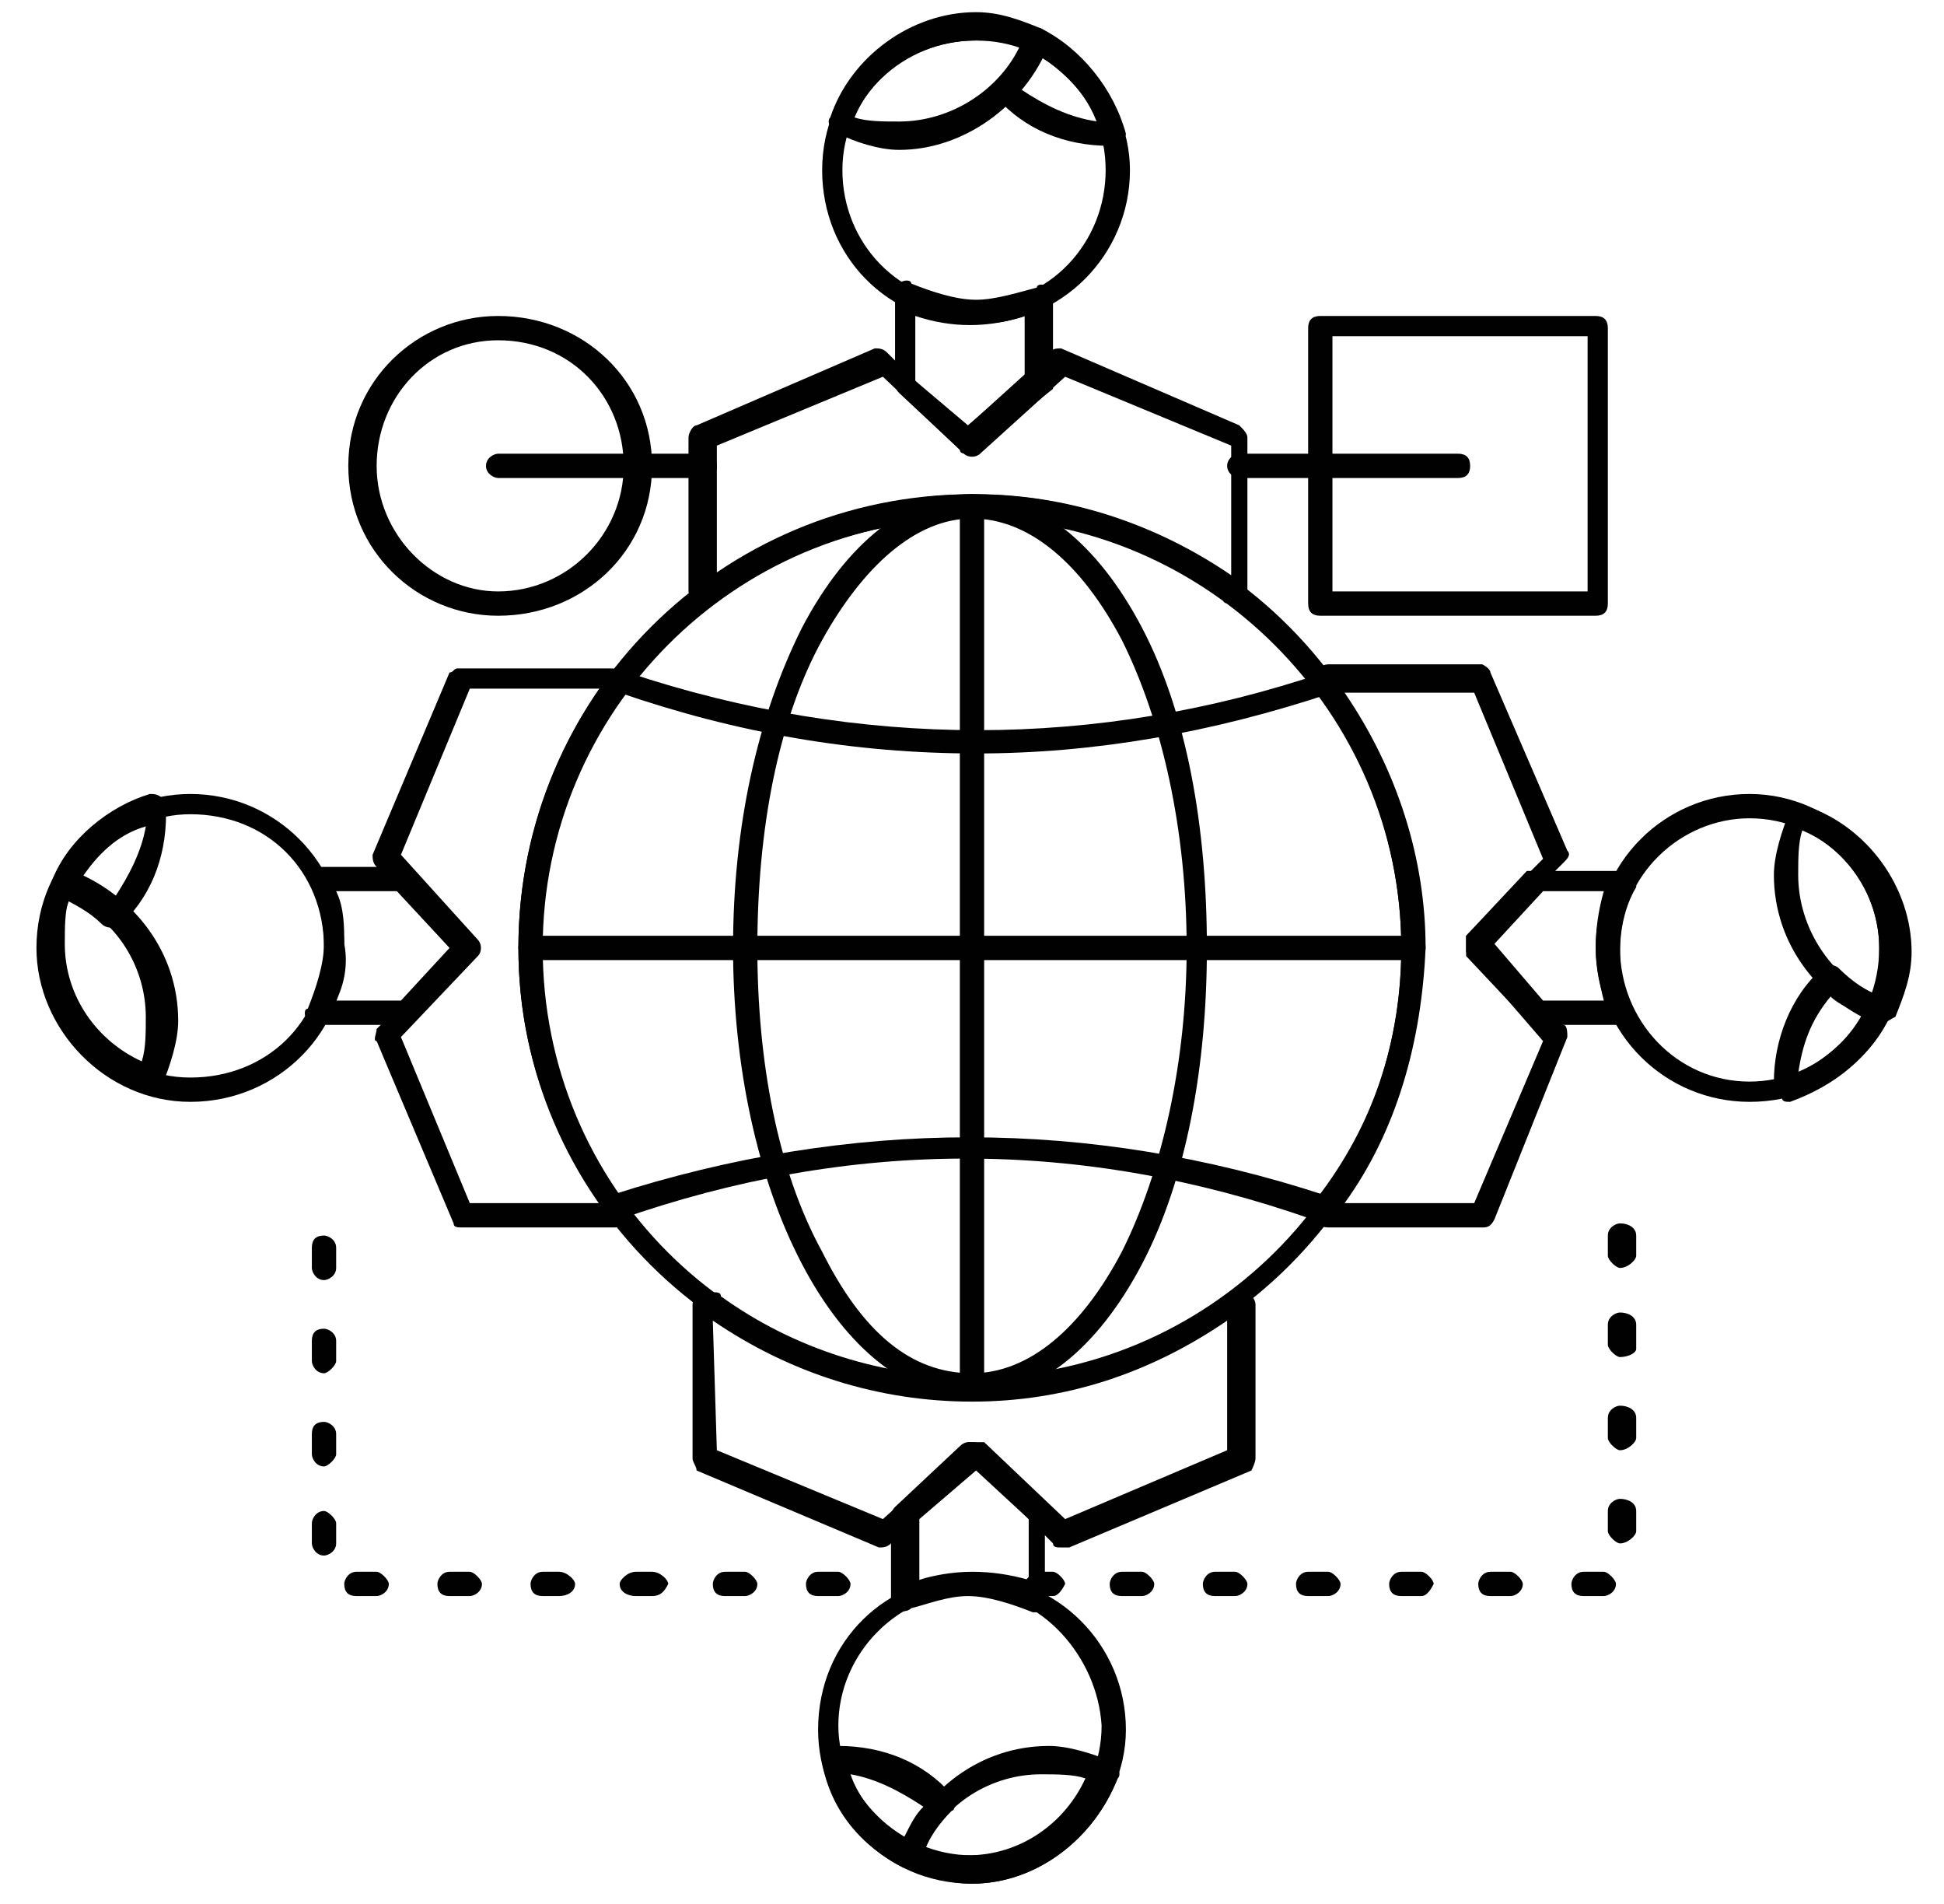 <svg version="1.2" xmlns="http://www.w3.org/2000/svg" viewBox="0 0 48 47" width="48" height="47"><style>.a{fill:#010101}</style><path fill-rule="evenodd" class="a" d="m24 34.5c-6.2 0-11.2-5-11.2-11.1 0-6.2 5-11.2 11.2-11.2 6.1 0 11.1 5 11.1 11.2 0 6.1-5 11.1-11.1 11.1zm0-21.7c-5.9 0-10.6 4.8-10.6 10.6 0 5.9 4.7 10.6 10.6 10.6 5.8 0 10.6-4.7 10.6-10.6 0-5.8-4.8-10.6-10.6-10.6z"/><path class="a" d="m34.9 23.7h-21.8c-0.1 0-0.3-0.2-0.3-0.3 0-0.2 0.2-0.3 0.3-0.3h21.8c0.2 0 0.3 0.1 0.3 0.3 0 0.1-0.1 0.3-0.3 0.3z"/><path class="a" d="m24 34.5c-0.2 0-0.3-0.1-0.3-0.3v-21.7c0-0.1 0.1-0.3 0.3-0.3 0.1 0 0.3 0.2 0.3 0.3v21.8c0 0.1-0.2 0.2-0.3 0.2z"/><path class="a" d="m24.1 18.6c-3 0-5.9-0.5-8.8-1.5-0.2-0.1-0.3-0.2-0.2-0.4 0.1-0.1 0.2-0.2 0.4-0.1 5.7 1.9 11.6 1.9 17.2 0 0.1-0.1 0.3 0 0.4 0.1 0.1 0.2 0 0.3-0.2 0.4-3 1-5.9 1.5-8.8 1.5z"/><path class="a" d="m15.3 30.2c-0.2 0-0.3-0.1-0.3-0.3-0.1-0.1 0-0.3 0.1-0.4 5.9-1.9 11.8-1.9 17.6 0 0.1 0.1 0.2 0.3 0.1 0.4 0 0.2-0.2 0.3-0.4 0.2-5.7-2-11.4-2-17.1 0 0 0.1 0 0.1 0 0.1z"/><path fill-rule="evenodd" class="a" d="m24 34.5c-1.6 0-3.1-1.2-4.2-3.3-1.1-2.1-1.7-4.9-1.7-7.8 0-3 0.6-5.7 1.7-7.9 1.1-2.1 2.6-3.3 4.2-3.3 1.6 0 3.1 1.2 4.2 3.3 1.1 2.1 1.6 4.9 1.6 7.9 0 2.9-0.5 5.7-1.6 7.8-1.1 2.1-2.6 3.3-4.2 3.3zm0-21.7c-1.4 0-2.7 1.2-3.7 3-1.1 2-1.6 4.7-1.6 7.6 0 2.8 0.5 5.5 1.6 7.5 1 2 2.2 3 3.7 3 1.4 0 2.7-1.1 3.7-3 1-2 1.6-4.7 1.6-7.5 0-2.9-0.6-5.6-1.6-7.6-1-1.9-2.3-3-3.7-3z"/><path fill-rule="evenodd" class="a" d="m39.4 15.2h-6.8c-0.2 0-0.3-0.1-0.3-0.3v-6.8c0-0.2 0.1-0.3 0.3-0.3h6.8c0.2 0 0.3 0.1 0.3 0.3v6.8c0 0.2-0.1 0.3-0.3 0.3zm-6.5-0.6h6.3v-6.3h-6.3z"/><path fill-rule="evenodd" class="a" d="m12.3 15.2c-2 0-3.7-1.6-3.7-3.7 0-2.1 1.7-3.7 3.7-3.7 2.1 0 3.8 1.6 3.8 3.7 0 2.1-1.7 3.7-3.8 3.7zm0-6.8c-1.7 0-3 1.4-3 3.1 0 1.7 1.4 3.1 3 3.1 1.7 0 3.1-1.4 3.1-3.1 0-1.7-1.3-3.1-3.1-3.1z"/><path class="a" d="m36 11.8h-5.4c-0.1 0-0.3-0.1-0.3-0.3 0-0.2 0.2-0.3 0.3-0.3h5.4c0.2 0 0.3 0.1 0.3 0.3 0 0.2-0.1 0.3-0.3 0.3z"/><path class="a" d="m17.4 11.8h-5.1c-0.1 0-0.3-0.1-0.3-0.3 0-0.2 0.2-0.3 0.3-0.3h5.1c0.2 0 0.3 0.1 0.3 0.3 0 0.2-0.1 0.3-0.3 0.3z"/><path class="a" d="m8 31.6c-0.2 0-0.3-0.2-0.3-0.3v-0.5c0-0.2 0.1-0.3 0.3-0.3 0.1 0 0.3 0.1 0.3 0.3v0.5c0 0.2-0.2 0.3-0.3 0.3zm0 2.3c-0.2 0-0.3-0.2-0.3-0.3v-0.5c0-0.2 0.1-0.3 0.3-0.3 0.1 0 0.3 0.1 0.3 0.3v0.5c0 0.1-0.2 0.3-0.3 0.3zm0 2.3c-0.2 0-0.3-0.2-0.3-0.3v-0.5c0-0.2 0.1-0.3 0.3-0.3 0.1 0 0.3 0.1 0.3 0.3v0.5c0 0.1-0.2 0.3-0.3 0.3zm0 2.2c-0.2 0-0.3-0.2-0.3-0.3v-0.5c0-0.1 0.1-0.3 0.3-0.3 0.1 0 0.3 0.2 0.3 0.3v0.5c0 0.2-0.2 0.3-0.3 0.3zm1.3 1h-0.5c-0.2 0-0.3-0.1-0.3-0.3 0-0.1 0.1-0.3 0.3-0.3h0.5c0.1 0 0.3 0.2 0.3 0.3 0 0.2-0.2 0.3-0.3 0.3zm2.3 0h-0.5c-0.2 0-0.3-0.1-0.3-0.3 0-0.1 0.1-0.3 0.3-0.3h0.5c0.1 0 0.3 0.2 0.3 0.3 0 0.2-0.2 0.3-0.3 0.3zm2.2 0h-0.4c-0.2 0-0.3-0.1-0.3-0.3 0-0.1 0.1-0.3 0.3-0.3h0.4c0.2 0 0.4 0.2 0.4 0.3 0 0.2-0.2 0.3-0.4 0.3zm2.3 0h-0.4c-0.2 0-0.4-0.1-0.4-0.3 0-0.1 0.2-0.3 0.4-0.3h0.4c0.2 0 0.4 0.2 0.4 0.3-0.1 0.2-0.2 0.3-0.4 0.3zm2.3 0h-0.5c-0.2 0-0.3-0.1-0.3-0.3 0-0.1 0.1-0.3 0.3-0.3h0.5c0.1 0 0.3 0.2 0.3 0.3 0 0.2-0.2 0.3-0.3 0.3zm2.3 0h-0.5c-0.2 0-0.3-0.1-0.3-0.3 0-0.1 0.1-0.3 0.3-0.3h0.5c0.1 0 0.3 0.2 0.3 0.3 0 0.2-0.2 0.3-0.3 0.3z"/><path class="a" d="m40 31.3c-0.1 0-0.3-0.2-0.3-0.3v-0.5c0-0.2 0.2-0.3 0.3-0.3 0.2 0 0.4 0.1 0.4 0.3v0.5c0 0.1-0.2 0.3-0.4 0.3zm0 2.2c-0.1 0-0.3-0.2-0.3-0.3v-0.5c0-0.2 0.2-0.3 0.3-0.3 0.2 0 0.4 0.1 0.4 0.3v0.6c0 0.1-0.2 0.2-0.4 0.2zm0 2.3c-0.1 0-0.3-0.2-0.3-0.3v-0.5c0-0.2 0.2-0.3 0.3-0.3 0.2 0 0.4 0.1 0.4 0.3v0.5c0 0.1-0.2 0.3-0.4 0.3zm0 2.3c-0.1 0-0.3-0.2-0.3-0.3v-0.5c0-0.2 0.2-0.3 0.3-0.3 0.2 0 0.4 0.1 0.4 0.3v0.5c0 0.1-0.2 0.3-0.4 0.3zm-14 1.3h-0.4c-0.1 0-0.3-0.1-0.3-0.3 0-0.1 0.2-0.3 0.3-0.3h0.4c0.1 0 0.3 0.2 0.3 0.3-0.1 0.2-0.2 0.3-0.3 0.3zm2.2 0h-0.5c-0.2 0-0.3-0.1-0.3-0.3 0-0.1 0.1-0.3 0.3-0.3h0.5c0.1 0 0.3 0.2 0.3 0.3 0 0.2-0.2 0.3-0.3 0.3zm2.3 0h-0.5c-0.2 0-0.3-0.1-0.3-0.3 0-0.1 0.1-0.3 0.3-0.3h0.5c0.1 0 0.3 0.2 0.3 0.3 0 0.2-0.2 0.3-0.3 0.3zm2.3 0h-0.5c-0.2 0-0.3-0.1-0.3-0.3 0-0.1 0.1-0.3 0.3-0.3h0.5c0.1 0 0.3 0.2 0.3 0.3 0 0.2-0.2 0.3-0.3 0.3zm2.3 0h-0.5c-0.2 0-0.3-0.1-0.3-0.3 0-0.1 0.1-0.3 0.3-0.3h0.5c0.1 0 0.3 0.2 0.3 0.3-0.1 0.2-0.2 0.3-0.3 0.3zm2.2 0h-0.5c-0.2 0-0.3-0.1-0.3-0.3 0-0.1 0.1-0.3 0.3-0.3h0.5c0.1 0 0.3 0.2 0.3 0.3 0 0.2-0.2 0.3-0.3 0.3zm2.3 0h-0.5c-0.2 0-0.3-0.1-0.3-0.3 0-0.1 0.1-0.3 0.3-0.3h0.5c0.1 0 0.3 0.2 0.3 0.3 0 0.2-0.2 0.3-0.3 0.3z"/><path fill-rule="evenodd" class="a" d="m24.1 8c-2.2 0-3.8-1.7-3.8-3.8 0-2.1 1.7-3.8 3.8-3.8 2 0 3.8 1.8 3.8 3.8 0 2.1-1.7 3.8-3.8 3.8zm0-7c-1.8 0-3.3 1.4-3.3 3.2 0 1.8 1.4 3.3 3.3 3.3 1.8 0 3.2-1.5 3.2-3.3 0-1.8-1.4-3.2-3.2-3.2z"/><path fill-rule="evenodd" class="a" d="m27.4 3.6c-1.1 0-2.1-0.4-2.8-1.2-0.1-0.1-0.1-0.3 0-0.4 0.3-0.3 0.6-0.7 0.7-1.1 0-0.1 0.1-0.2 0.2-0.2q0.1 0 0.2 0c1 0.5 1.8 1.5 2.1 2.6 0 0 0 0.1-0.1 0.2-0.1 0.1-0.2 0.1-0.2 0.2 0-0.1-0.1-0.1-0.1-0.1zm-2.2-1.4c0.6 0.4 1.2 0.7 1.9 0.8-0.3-0.7-0.8-1.2-1.4-1.6-0.1 0.3-0.3 0.5-0.5 0.8z"/><path fill-rule="evenodd" class="a" d="m22.2 3.7c-0.5 0-1.1-0.2-1.5-0.4-0.2-0.1-0.3-0.3-0.2-0.4 0.5-1.5 2-2.6 3.6-2.6 0.6 0 1.1 0.2 1.6 0.4 0.2 0.1 0.3 0.3 0.2 0.4-0.6 1.5-2.1 2.6-3.7 2.6zm-1.1-0.8c0.3 0.1 0.7 0.1 1.1 0.1 1.3 0 2.5-0.8 3-1.9-0.4-0.1-0.8-0.1-1.1-0.1-1.3 0-2.5 0.7-3 1.9z"/><path fill-rule="evenodd" class="a" d="m30.6 14.9h-0.2c-0.1 0-0.2 0-0.2-0.1-1.8-1.3-3.9-2-6.2-2-2.2 0-4.5 0.7-6.3 2-0.1 0-0.1 0.1-0.1 0.1h-0.3c-0.1 0-0.3-0.2-0.3-0.3v-3.8c0-0.1 0.1-0.3 0.2-0.3l4.4-1.9c0.1 0 0.2 0 0.3 0.1l1.9 1.9 2.1-1.9c0.1-0.1 0.2-0.1 0.3-0.1l4.4 1.9c0.1 0.1 0.2 0.2 0.2 0.3v3.8c0.1 0.1 0 0.3-0.2 0.3zm-12.9-3.9v3.2c1.9-1.3 4.1-2 6.4-2 2.2 0 4.4 0.7 6.3 2v-3.2l-4.1-1.7-2.1 1.9c-0.1 0.1-0.3 0.1-0.4 0l-2-1.9z"/><path fill-rule="evenodd" class="a" d="m24 11.2h-0.1c-0.1 0-0.2 0-0.2-0.1l-1.5-1.4c-0.1-0.1-0.1-0.2-0.1-0.3v-2.2c0-0.1 0.1-0.2 0.1-0.2 0.1-0.1 0.3-0.1 0.3 0 0.5 0.2 1.1 0.4 1.6 0.4 0.5 0 1.1-0.2 1.5-0.3 0-0.1 0.2-0.1 0.3 0 0.1 0 0.1 0.1 0.1 0.2v2.1c0 0 0 0.1 0 0.2l-1.9 1.5c0 0.1 0 0.1-0.1 0.1zm-1.4-1.8l1.3 1.1 1.4-1.2v-1.5c-0.9 0.3-1.8 0.3-2.7 0z"/><path fill-rule="evenodd" class="a" d="m43.2 27.2c-2.1 0-3.8-1.7-3.8-3.8 0-2.1 1.7-3.8 3.8-3.8 2.1 0 3.8 1.8 3.8 3.8 0.1 2.2-1.7 3.8-3.8 3.8zm0-7c-1.7 0-3.2 1.4-3.2 3.2 0 1.8 1.4 3.3 3.2 3.3 1.7 0 3.2-1.4 3.2-3.3 0-1.7-1.4-3.2-3.2-3.2z"/><path fill-rule="evenodd" class="a" d="m44.2 27.2c-0.1 0-0.2 0-0.2-0.1-0.1-0.1-0.1-0.2-0.2-0.3 0 0 0 0 0-0.1 0-1 0.4-2.1 1.2-2.8 0.1-0.1 0.3-0.1 0.4 0 0.3 0.3 0.7 0.6 1.1 0.7 0.1 0 0.2 0.1 0.2 0.2q0 0.1 0 0.2c-0.5 1.1-1.4 1.8-2.5 2.2zm1-2.6c-0.5 0.6-0.7 1.2-0.8 1.9 0.6-0.3 1.2-0.8 1.6-1.4-0.3-0.2-0.6-0.3-0.8-0.5z"/><path fill-rule="evenodd" class="a" d="m46.4 25.3c-1.5-0.6-2.6-2-2.6-3.7 0-0.5 0.2-1.1 0.4-1.6 0.1-0.1 0.3-0.2 0.4-0.1 1.5 0.5 2.6 2 2.6 3.6 0 0.6-0.2 1.1-0.4 1.6-0.2 0.1-0.3 0.2-0.4 0.2zm-1.9-4.8c-0.1 0.3-0.1 0.7-0.1 1.1 0 1.3 0.8 2.5 1.9 3 0.1-0.4 0.1-0.8 0.1-1.2 0-1.2-0.7-2.4-1.9-2.9z"/><path fill-rule="evenodd" class="a" d="m36.6 30.3h-3.8c-0.2 0-0.4-0.1-0.4-0.3v-0.2c0-0.1 0-0.2 0.1-0.2 1.4-1.8 2.1-3.9 2.1-6.2 0-2.2-0.7-4.5-2.1-6.3 0-0.1-0.1-0.1-0.1-0.1v-0.3c0-0.1 0.2-0.3 0.4-0.3h3.8c0 0 0.2 0.1 0.2 0.2l1.9 4.4c0.1 0.1 0 0.2-0.1 0.3l-1.9 1.9 1.9 2.1c0.1 0 0.1 0.2 0.1 0.3l-1.8 4.5c-0.1 0.2-0.2 0.2-0.3 0.2zm-3.4-0.6h3.2l1.7-4-1.9-2.2c0-0.1 0-0.3 0-0.4l1.9-1.9-1.7-4.1h-3.2c1.3 1.9 2 4.1 2 6.3-0.1 2.3-0.7 4.5-2 6.3z"/><path fill-rule="evenodd" class="a" d="m40.1 25.3h-2c-0.1 0-0.2 0-0.3 0l-1.6-1.7c0-0.1 0-0.2 0-0.2v-0.1c0-0.1 0-0.2 0-0.2l1.5-1.6c0 0 0.1 0 0.2 0h2.2c0.1 0 0.3 0 0.3 0.1 0 0.1 0 0.3 0 0.3-0.3 0.5-0.4 1.1-0.4 1.6 0 0.5 0 1 0.3 1.4 0 0.1 0.1 0.1 0.1 0.2 0 0.1-0.1 0.2-0.3 0.2zm-2-0.6h1.5c-0.1-0.4-0.2-0.9-0.2-1.3q0-0.7 0.2-1.4h-1.5l-1.2 1.3z"/><path fill-rule="evenodd" class="a" d="m24 46.5c-2.2 0-3.8-1.8-3.8-3.8 0-2.2 1.7-3.8 3.8-3.8 2.1 0 3.8 1.7 3.8 3.8 0 2-1.8 3.8-3.8 3.8zm0-7.2c-1.8 0-3.3 1.5-3.3 3.3 0 1.7 1.5 3.2 3.3 3.2 1.7 0 3.2-1.4 3.2-3.2-0.1-1.7-1.5-3.3-3.2-3.3z"/><path fill-rule="evenodd" class="a" d="m22.5 46.1c-0.1 0-0.1 0-0.2 0-1-0.5-1.8-1.4-2-2.6 0 0 0-0.1 0-0.2 0.1-0.1 0.2-0.1 0.3-0.2 0.1 0 0.1 0 0.1 0 1.1 0 2.1 0.4 2.8 1.2 0.1 0.1 0.1 0.4 0 0.4-0.3 0.3-0.6 0.7-0.7 1.1 0 0.1-0.1 0.2-0.2 0.2-0.1 0.1-0.1 0.1-0.1 0.1zm-1.5-2.3c0.2 0.6 0.7 1.2 1.3 1.6 0.2-0.4 0.3-0.6 0.5-0.8-0.6-0.4-1.2-0.7-1.8-0.8z"/><path fill-rule="evenodd" class="a" d="m24 46.5c-0.6 0-1.1-0.2-1.6-0.4-0.2-0.1-0.2-0.3-0.2-0.4 0.6-1.5 2-2.6 3.7-2.6 0.5 0 1.1 0.2 1.6 0.4 0.1 0.1 0.2 0.3 0.1 0.4-0.6 1.5-2 2.6-3.6 2.6zm-1.2-0.8c0.3 0.1 0.7 0.1 1.1 0.1 1.3 0 2.4-0.8 2.9-1.9-0.3-0.1-0.7-0.1-1.1-0.1-1.2 0-2.4 0.7-2.9 1.9z"/><path fill-rule="evenodd" class="a" d="m26.2 38.2c-0.1 0-0.2 0-0.2-0.1l-1.9-1.9-2.1 1.9c-0.1 0.1-0.2 0.1-0.3 0.1l-4.5-1.9c0-0.1-0.1-0.2-0.1-0.3v-3.8c0-0.1 0.1-0.3 0.3-0.3h0.2c0.1 0 0.2 0 0.2 0.1 1.8 1.3 4 2 6.3 2 2.2 0 4.4-0.7 6.2-2 0.1 0 0.1-0.1 0.2-0.1h0.2c0.2 0 0.3 0.2 0.3 0.3v3.8c0 0.1-0.1 0.3-0.1 0.3l-4.5 1.9c-0.1 0-0.1 0-0.2 0zm-8.5-2.4l4.1 1.7 2.1-1.9c0.1 0 0.3 0 0.4 0l2 1.9 4-1.7v-3.2c-1.9 1.3-4 2-6.3 2-2.3 0-4.5-0.7-6.4-2z"/><path fill-rule="evenodd" class="a" d="m25.5 39.8c-0.5-0.2-1.1-0.4-1.6-0.4-0.5 0-1 0.2-1.4 0.3-0.1 0.1-0.3 0.1-0.3 0-0.1 0-0.2-0.1-0.2-0.2v-2c0-0.1 0-0.2 0.1-0.3l1.6-1.5c0.1-0.1 0.2-0.1 0.2-0.1h0.1c0.1 0 0.1 0 0.2 0.1l1.5 1.4c0.1 0.1 0.1 0.2 0.1 0.3v2.2c0 0.1-0.1 0.2-0.2 0.2 0 0 0 0-0.1 0zm0.1 0q0.2 0 0 0zm-1.6-1q0.7 0 1.4 0.2v-1.5l-1.3-1.2-1.4 1.2v1.5c0.3-0.1 0.8-0.2 1.3-0.2z"/><path fill-rule="evenodd" class="a" d="m4.7 27.2c-2.1 0-3.8-1.8-3.8-3.8 0-2.2 1.8-3.8 3.8-3.8 2.1 0 3.8 1.7 3.8 3.8 0.1 2-1.6 3.8-3.8 3.8zm0-7.1c-1.7 0-3.2 1.4-3.2 3.3 0 1.7 1.4 3.2 3.2 3.2 1.9 0 3.3-1.4 3.3-3.2 0-1.9-1.4-3.3-3.3-3.3z"/><path fill-rule="evenodd" class="a" d="m2.8 22.9c-0.1 0-0.2 0-0.3-0.1-0.3-0.3-0.7-0.5-1.1-0.7-0.1 0-0.1-0.1-0.1-0.2q0-0.1 0-0.2c0.4-1 1.4-1.8 2.4-2.1 0.1 0 0.2 0 0.3 0.1 0 0.1 0 0.2 0.1 0.3 0 0 0 0 0 0.1 0 1.1-0.4 2.1-1.2 2.8 0-0.1-0.1 0-0.1 0zm-0.8-1.2c0.3 0.2 0.5 0.3 0.8 0.5 0.4-0.6 0.7-1.2 0.8-1.8-0.7 0.2-1.2 0.7-1.6 1.3z"/><path fill-rule="evenodd" class="a" d="m3.6 26.9c-1.5-0.5-2.6-2-2.6-3.6 0-0.6 0.2-1.1 0.4-1.6 0.1-0.2 0.3-0.2 0.4-0.2 1.5 0.6 2.6 2 2.6 3.7 0 0.5-0.2 1.1-0.4 1.6-0.2 0-0.3 0.1-0.4 0.1zm-1.9-4.7c-0.1 0.3-0.1 0.7-0.1 1.1 0 1.3 0.8 2.4 1.9 2.9 0.1-0.3 0.1-0.7 0.1-1.1 0-1.2-0.7-2.4-1.9-2.9z"/><path fill-rule="evenodd" class="a" d="m15.2 30.3h-3.8c-0.1 0-0.2 0-0.2-0.1l-1.9-4.5c-0.1 0 0-0.2 0-0.3l1.9-1.9-1.9-2.1c-0.1-0.1-0.1-0.2-0.1-0.3l1.9-4.5c0.1 0 0.1-0.1 0.2-0.1h3.8c0.2 0 0.3 0.1 0.3 0.3v0.2c0 0.1 0 0.2-0.1 0.2-1.3 1.8-2 4-2 6.2 0 2.3 0.7 4.5 2 6.3 0 0.1 0.1 0.1 0.1 0.2v0.2c0.1 0.1-0.1 0.2-0.2 0.2zm-3.6-0.6h3.2c-1.3-1.9-2-4-2-6.3 0-2.3 0.7-4.5 2-6.4h-3.2l-1.7 4.1 1.9 2.1c0.1 0.1 0.1 0.3 0 0.4l-1.9 2z"/><path fill-rule="evenodd" class="a" d="m10 25.3h-2.2c0 0-0.2 0-0.2-0.1-0.1-0.1-0.1-0.3 0-0.3 0.2-0.5 0.4-1.1 0.4-1.6 0-0.5-0.1-1-0.3-1.4-0.1-0.1-0.1-0.3 0-0.4 0.1 0 0.1-0.1 0.2-0.1h2.1c0 0 0.1 0 0.2 0.1l1.5 1.6c0.1 0.1 0.1 0.2 0.1 0.2v0.1c0 0 0 0.1-0.1 0.2l-1.4 1.5q-0.1 0.2-0.3 0.2zm-1.7-0.6h1.6l1.2-1.3-1.3-1.4h-1.5c0.2 0.4 0.2 0.9 0.2 1.3 0.1 0.5 0 1-0.2 1.4z"/></svg>